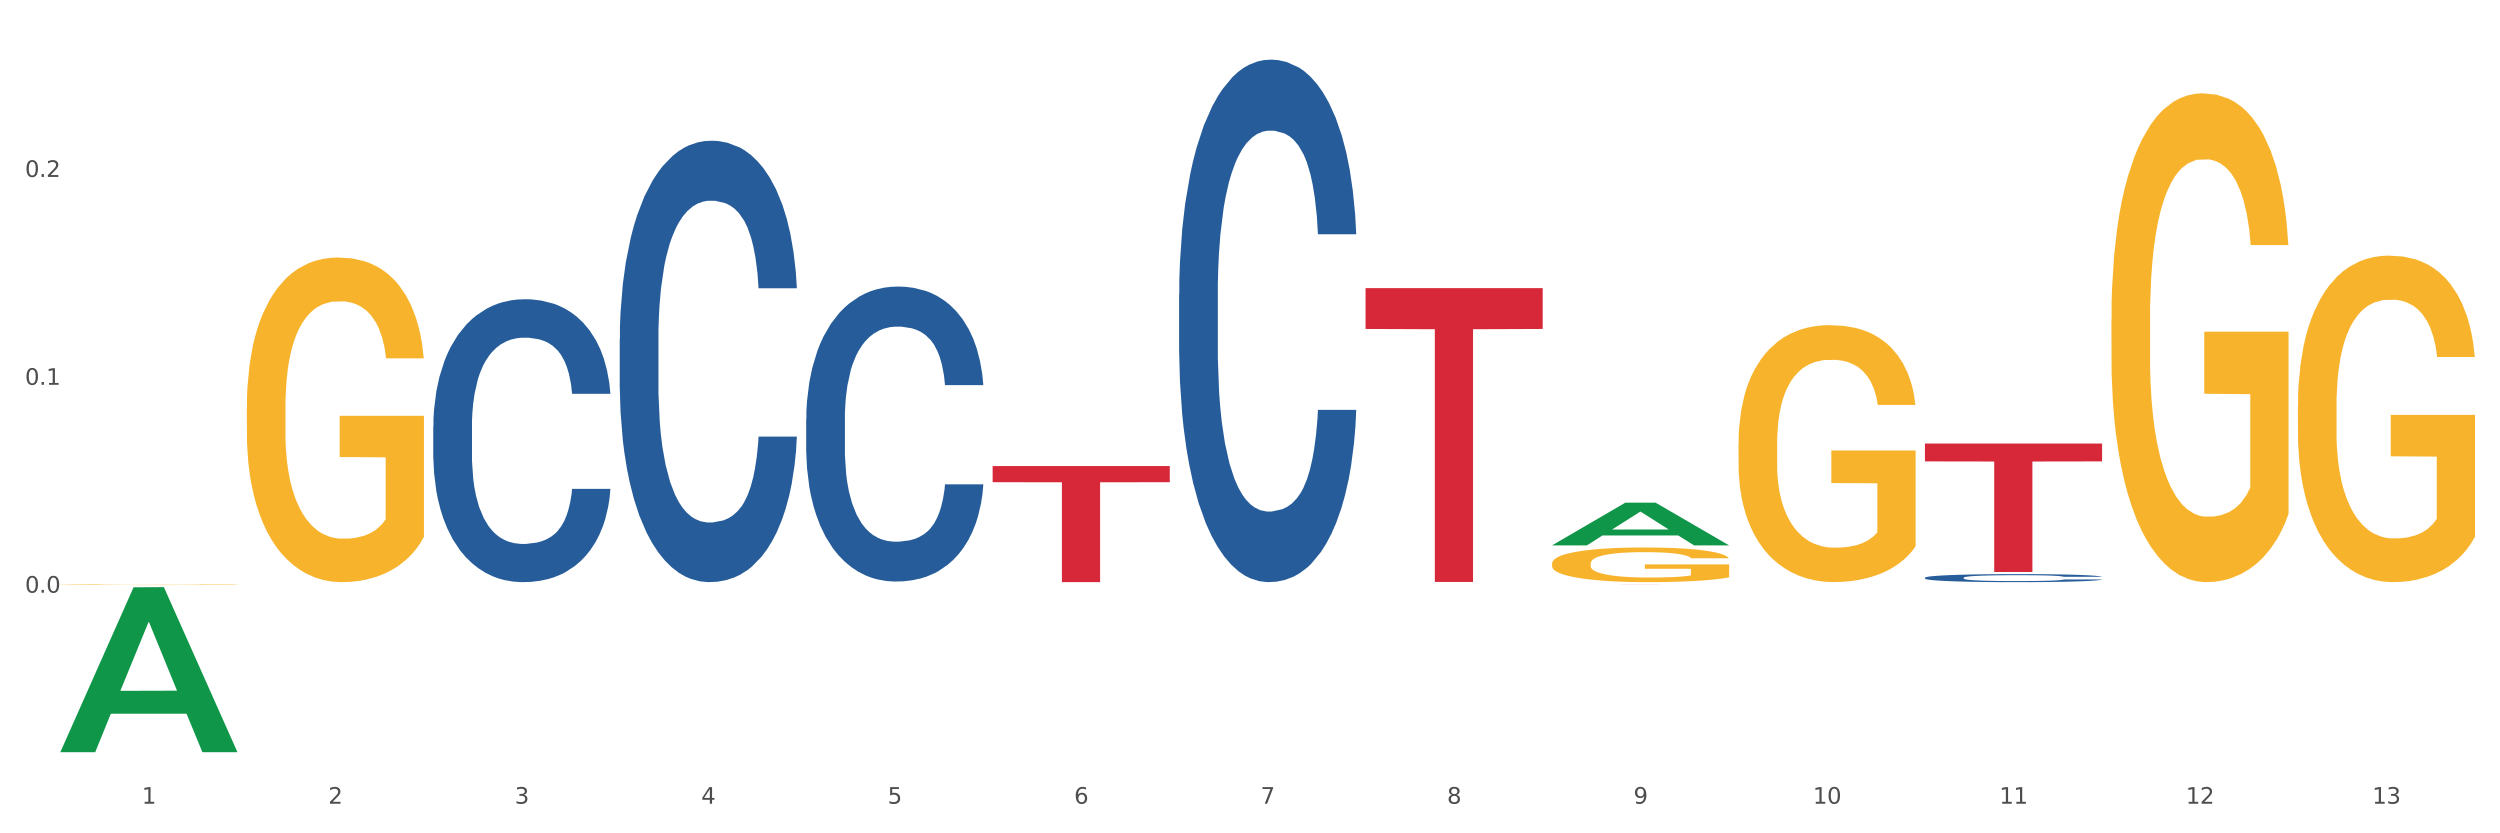 <?xml version="1.0" encoding="utf-8" standalone="no"?>
<!DOCTYPE svg PUBLIC "-//W3C//DTD SVG 1.1//EN"
  "http://www.w3.org/Graphics/SVG/1.1/DTD/svg11.dtd">
<svg xmlns:xlink="http://www.w3.org/1999/xlink" width="1080pt" height="360pt" viewBox="0 0 1080 360" xmlns="http://www.w3.org/2000/svg" version="1.1">
 <rect x="0" y="0" width="1080" height="360" fill="#333333" stroke="none"/>
 <defs>
  <style type="text/css">*{stroke-linejoin: round; stroke-linecap: butt}</style>
 </defs>
 <g id="figure_1">
  <g id="patch_1">
   <path d="M 0 360 
L 1080 360 
L 1080 0 
L 0 0 
z
" style="fill: #ffffff; stroke: #ffffff; stroke-linejoin: miter"/>
  </g>
  <g id="axes_1">
   <g id="matplotlib.axis_1">
    <g id="xtick_1">
     <g id="text_1">
      <!-- 1 -->
      <g style="fill: #4d4d4d" transform="translate(61.275 347.204) scale(0.096 -0.096)">
       <defs>
        <path id="DejaVuSans-31" d="M 794 531 
L 1825 531 
L 1825 4091 
L 703 3866 
L 703 4441 
L 1819 4666 
L 2450 4666 
L 2450 531 
L 3481 531 
L 3481 0 
L 794 0 
L 794 531 
z
" transform="scale(0.016)"/>
       </defs>
       <use xlink:href="#DejaVuSans-31"/>
      </g>
     </g>
    </g>
    <g id="xtick_2">
     <g id="text_2">
      <!-- 2 -->
      <g style="fill: #4d4d4d" transform="translate(141.825 347.204) scale(0.096 -0.096)">
       <defs>
        <path id="DejaVuSans-32" d="M 1228 531 
L 3431 531 
L 3431 0 
L 469 0 
L 469 531 
Q 828 903 1448 1529 
Q 2069 2156 2228 2338 
Q 2531 2678 2651 2914 
Q 2772 3150 2772 3378 
Q 2772 3750 2511 3984 
Q 2250 4219 1831 4219 
Q 1534 4219 1204 4116 
Q 875 4013 500 3803 
L 500 4441 
Q 881 4594 1212 4672 
Q 1544 4750 1819 4750 
Q 2544 4750 2975 4387 
Q 3406 4025 3406 3419 
Q 3406 3131 3298 2873 
Q 3191 2616 2906 2266 
Q 2828 2175 2409 1742 
Q 1991 1309 1228 531 
z
" transform="scale(0.016)"/>
       </defs>
       <use xlink:href="#DejaVuSans-32"/>
      </g>
     </g>
    </g>
    <g id="xtick_3">
     <g id="text_3">
      <!-- 3 -->
      <g style="fill: #4d4d4d" transform="translate(222.376 347.204) scale(0.096 -0.096)">
       <defs>
        <path id="DejaVuSans-33" d="M 2597 2516 
Q 3050 2419 3304 2112 
Q 3559 1806 3559 1356 
Q 3559 666 3084 287 
Q 2609 -91 1734 -91 
Q 1441 -91 1130 -33 
Q 819 25 488 141 
L 488 750 
Q 750 597 1062 519 
Q 1375 441 1716 441 
Q 2309 441 2620 675 
Q 2931 909 2931 1356 
Q 2931 1769 2642 2001 
Q 2353 2234 1838 2234 
L 1294 2234 
L 1294 2753 
L 1863 2753 
Q 2328 2753 2575 2939 
Q 2822 3125 2822 3475 
Q 2822 3834 2567 4026 
Q 2313 4219 1838 4219 
Q 1578 4219 1281 4162 
Q 984 4106 628 3988 
L 628 4550 
Q 988 4650 1302 4700 
Q 1616 4750 1894 4750 
Q 2613 4750 3031 4423 
Q 3450 4097 3450 3541 
Q 3450 3153 3228 2886 
Q 3006 2619 2597 2516 
z
" transform="scale(0.016)"/>
       </defs>
       <use xlink:href="#DejaVuSans-33"/>
      </g>
     </g>
    </g>
    <g id="xtick_4">
     <g id="text_4">
      <!-- 4 -->
      <g style="fill: #4d4d4d" transform="translate(302.927 347.204) scale(0.096 -0.096)">
       <defs>
        <path id="DejaVuSans-34" d="M 2419 4116 
L 825 1625 
L 2419 1625 
L 2419 4116 
z
M 2253 4666 
L 3047 4666 
L 3047 1625 
L 3713 1625 
L 3713 1100 
L 3047 1100 
L 3047 0 
L 2419 0 
L 2419 1100 
L 313 1100 
L 313 1709 
L 2253 4666 
z
" transform="scale(0.016)"/>
       </defs>
       <use xlink:href="#DejaVuSans-34"/>
      </g>
     </g>
    </g>
    <g id="xtick_5">
     <g id="text_5">
      <!-- 5 -->
      <g style="fill: #4d4d4d" transform="translate(383.478 347.204) scale(0.096 -0.096)">
       <defs>
        <path id="DejaVuSans-35" d="M 691 4666 
L 3169 4666 
L 3169 4134 
L 1269 4134 
L 1269 2991 
Q 1406 3038 1543 3061 
Q 1681 3084 1819 3084 
Q 2600 3084 3056 2656 
Q 3513 2228 3513 1497 
Q 3513 744 3044 326 
Q 2575 -91 1722 -91 
Q 1428 -91 1123 -41 
Q 819 9 494 109 
L 494 744 
Q 775 591 1075 516 
Q 1375 441 1709 441 
Q 2250 441 2565 725 
Q 2881 1009 2881 1497 
Q 2881 1984 2565 2268 
Q 2250 2553 1709 2553 
Q 1456 2553 1204 2497 
Q 953 2441 691 2322 
L 691 4666 
z
" transform="scale(0.016)"/>
       </defs>
       <use xlink:href="#DejaVuSans-35"/>
      </g>
     </g>
    </g>
    <g id="xtick_6">
     <g id="text_6">
      <!-- 6 -->
      <g style="fill: #4d4d4d" transform="translate(464.029 347.204) scale(0.096 -0.096)">
       <defs>
        <path id="DejaVuSans-36" d="M 2113 2584 
Q 1688 2584 1439 2293 
Q 1191 2003 1191 1497 
Q 1191 994 1439 701 
Q 1688 409 2113 409 
Q 2538 409 2786 701 
Q 3034 994 3034 1497 
Q 3034 2003 2786 2293 
Q 2538 2584 2113 2584 
z
M 3366 4563 
L 3366 3988 
Q 3128 4100 2886 4159 
Q 2644 4219 2406 4219 
Q 1781 4219 1451 3797 
Q 1122 3375 1075 2522 
Q 1259 2794 1537 2939 
Q 1816 3084 2150 3084 
Q 2853 3084 3261 2657 
Q 3669 2231 3669 1497 
Q 3669 778 3244 343 
Q 2819 -91 2113 -91 
Q 1303 -91 875 529 
Q 447 1150 447 2328 
Q 447 3434 972 4092 
Q 1497 4750 2381 4750 
Q 2619 4750 2861 4703 
Q 3103 4656 3366 4563 
z
" transform="scale(0.016)"/>
       </defs>
       <use xlink:href="#DejaVuSans-36"/>
      </g>
     </g>
    </g>
    <g id="xtick_7">
     <g id="text_7">
      <!-- 7 -->
      <g style="fill: #4d4d4d" transform="translate(544.58 347.204) scale(0.096 -0.096)">
       <defs>
        <path id="DejaVuSans-37" d="M 525 4666 
L 3525 4666 
L 3525 4397 
L 1831 0 
L 1172 0 
L 2766 4134 
L 525 4134 
L 525 4666 
z
" transform="scale(0.016)"/>
       </defs>
       <use xlink:href="#DejaVuSans-37"/>
      </g>
     </g>
    </g>
    <g id="xtick_8">
     <g id="text_8">
      <!-- 8 -->
      <g style="fill: #4d4d4d" transform="translate(625.13 347.204) scale(0.096 -0.096)">
       <defs>
        <path id="DejaVuSans-38" d="M 2034 2216 
Q 1584 2216 1326 1975 
Q 1069 1734 1069 1313 
Q 1069 891 1326 650 
Q 1584 409 2034 409 
Q 2484 409 2743 651 
Q 3003 894 3003 1313 
Q 3003 1734 2745 1975 
Q 2488 2216 2034 2216 
z
M 1403 2484 
Q 997 2584 770 2862 
Q 544 3141 544 3541 
Q 544 4100 942 4425 
Q 1341 4750 2034 4750 
Q 2731 4750 3128 4425 
Q 3525 4100 3525 3541 
Q 3525 3141 3298 2862 
Q 3072 2584 2669 2484 
Q 3125 2378 3379 2068 
Q 3634 1759 3634 1313 
Q 3634 634 3220 271 
Q 2806 -91 2034 -91 
Q 1263 -91 848 271 
Q 434 634 434 1313 
Q 434 1759 690 2068 
Q 947 2378 1403 2484 
z
M 1172 3481 
Q 1172 3119 1398 2916 
Q 1625 2713 2034 2713 
Q 2441 2713 2670 2916 
Q 2900 3119 2900 3481 
Q 2900 3844 2670 4047 
Q 2441 4250 2034 4250 
Q 1625 4250 1398 4047 
Q 1172 3844 1172 3481 
z
" transform="scale(0.016)"/>
       </defs>
       <use xlink:href="#DejaVuSans-38"/>
      </g>
     </g>
    </g>
    <g id="xtick_9">
     <g id="text_9">
      <!-- 9 -->
      <g style="fill: #4d4d4d" transform="translate(705.681 347.204) scale(0.096 -0.096)">
       <defs>
        <path id="DejaVuSans-39" d="M 703 97 
L 703 672 
Q 941 559 1184 500 
Q 1428 441 1663 441 
Q 2288 441 2617 861 
Q 2947 1281 2994 2138 
Q 2813 1869 2534 1725 
Q 2256 1581 1919 1581 
Q 1219 1581 811 2004 
Q 403 2428 403 3163 
Q 403 3881 828 4315 
Q 1253 4750 1959 4750 
Q 2769 4750 3195 4129 
Q 3622 3509 3622 2328 
Q 3622 1225 3098 567 
Q 2575 -91 1691 -91 
Q 1453 -91 1209 -44 
Q 966 3 703 97 
z
M 1959 2075 
Q 2384 2075 2632 2365 
Q 2881 2656 2881 3163 
Q 2881 3666 2632 3958 
Q 2384 4250 1959 4250 
Q 1534 4250 1286 3958 
Q 1038 3666 1038 3163 
Q 1038 2656 1286 2365 
Q 1534 2075 1959 2075 
z
" transform="scale(0.016)"/>
       </defs>
       <use xlink:href="#DejaVuSans-39"/>
      </g>
     </g>
    </g>
    <g id="xtick_10">
     <g id="text_10">
      <!-- 10 -->
      <g style="fill: #4d4d4d" transform="translate(783.178 347.204) scale(0.096 -0.096)">
       <defs>
        <path id="DejaVuSans-30" d="M 2034 4250 
Q 1547 4250 1301 3770 
Q 1056 3291 1056 2328 
Q 1056 1369 1301 889 
Q 1547 409 2034 409 
Q 2525 409 2770 889 
Q 3016 1369 3016 2328 
Q 3016 3291 2770 3770 
Q 2525 4250 2034 4250 
z
M 2034 4750 
Q 2819 4750 3233 4129 
Q 3647 3509 3647 2328 
Q 3647 1150 3233 529 
Q 2819 -91 2034 -91 
Q 1250 -91 836 529 
Q 422 1150 422 2328 
Q 422 3509 836 4129 
Q 1250 4750 2034 4750 
z
" transform="scale(0.016)"/>
       </defs>
       <use xlink:href="#DejaVuSans-31"/>
       <use xlink:href="#DejaVuSans-30" transform="translate(63.623 0)"/>
      </g>
     </g>
    </g>
    <g id="xtick_11">
     <g id="text_11">
      <!-- 11 -->
      <g style="fill: #4d4d4d" transform="translate(863.729 347.204) scale(0.096 -0.096)">
       <use xlink:href="#DejaVuSans-31"/>
       <use xlink:href="#DejaVuSans-31" transform="translate(63.623 0)"/>
      </g>
     </g>
    </g>
    <g id="xtick_12">
     <g id="text_12">
      <!-- 12 -->
      <g style="fill: #4d4d4d" transform="translate(944.28 347.204) scale(0.096 -0.096)">
       <use xlink:href="#DejaVuSans-31"/>
       <use xlink:href="#DejaVuSans-32" transform="translate(63.623 0)"/>
      </g>
     </g>
    </g>
    <g id="xtick_13">
     <g id="text_13">
      <!-- 13 -->
      <g style="fill: #4d4d4d" transform="translate(1024.83 347.204) scale(0.096 -0.096)">
       <use xlink:href="#DejaVuSans-31"/>
       <use xlink:href="#DejaVuSans-33" transform="translate(63.623 0)"/>
      </g>
     </g>
    </g>
    <g id="xtick_14"/>
    <g id="xtick_15"/>
    <g id="xtick_16"/>
    <g id="xtick_17"/>
    <g id="xtick_18"/>
    <g id="xtick_19"/>
    <g id="xtick_20"/>
    <g id="xtick_21"/>
    <g id="xtick_22"/>
    <g id="xtick_23"/>
    <g id="xtick_24"/>
    <g id="xtick_25"/>
   </g>
   <g id="matplotlib.axis_2">
    <g id="ytick_1">
     <g id="text_14">
      <!-- 0.0 -->
      <g style="fill: #4d4d4d" transform="translate(10.8 256.042) scale(0.096 -0.096)">
       <defs>
        <path id="DejaVuSans-2e" d="M 684 794 
L 1344 794 
L 1344 0 
L 684 0 
L 684 794 
z
" transform="scale(0.016)"/>
       </defs>
       <use xlink:href="#DejaVuSans-30"/>
       <use xlink:href="#DejaVuSans-2e" transform="translate(63.623 0)"/>
       <use xlink:href="#DejaVuSans-30" transform="translate(95.41 0)"/>
      </g>
     </g>
    </g>
    <g id="ytick_2">
     <g id="text_15">
      <!-- 0.1 -->
      <g style="fill: #4d4d4d" transform="translate(10.8 166.24) scale(0.096 -0.096)">
       <use xlink:href="#DejaVuSans-30"/>
       <use xlink:href="#DejaVuSans-2e" transform="translate(63.623 0)"/>
       <use xlink:href="#DejaVuSans-31" transform="translate(95.41 0)"/>
      </g>
     </g>
    </g>
    <g id="ytick_3">
     <g id="text_16">
      <!-- 0.2 -->
      <g style="fill: #4d4d4d" transform="translate(10.8 76.438) scale(0.096 -0.096)">
       <use xlink:href="#DejaVuSans-30"/>
       <use xlink:href="#DejaVuSans-2e" transform="translate(63.623 0)"/>
       <use xlink:href="#DejaVuSans-32" transform="translate(95.41 0)"/>
      </g>
     </g>
    </g>
    <g id="ytick_4"/>
    <g id="ytick_5"/>
    <g id="ytick_6"/>
    <g id="ytick_7"/>
   </g>
   <g id="PolyCollection_1">
    <path d="M 26.067 324.816 
L 26.146 324.749 
L 57.702 253.71 
L 70.798 253.643 
L 102.59 324.95 
L 87.443 324.95 
L 80.58 308.345 
L 47.998 308.345 
L 47.762 308.613 
L 41.135 324.95 
L 26.067 324.95 
L 26.067 324.816 
L 52.101 298.435 
L 76.478 298.368 
L 64.408 268.841 
L 64.25 268.707 
L 64.092 268.908 
L 52.022 298.368 
L 52.101 298.435 
L 26.067 324.816 
z
" clip-path="url(#p72a18d4d57)" style="fill: #109648"/>
    <path d="M 670.473 243.438 
L 670.564 243.425 
L 670.564 242.933 
L 670.745 242.509 
L 671.648 241.484 
L 673.003 240.636 
L 673.997 240.185 
L 674.991 239.816 
L 676.165 239.447 
L 677.611 239.065 
L 680.231 238.504 
L 681.857 238.217 
L 683.845 237.917 
L 687.459 237.479 
L 690.079 237.233 
L 692.789 237.028 
L 697.216 236.782 
L 700.107 236.673 
L 703.179 236.591 
L 706.883 236.536 
L 709.684 236.522 
L 715.827 236.563 
L 721.067 236.687 
L 723.597 236.782 
L 726.85 236.946 
L 728.566 237.056 
L 731.367 237.274 
L 734.258 237.561 
L 736.246 237.807 
L 739.227 238.272 
L 741.486 238.737 
L 743.564 239.311 
L 744.648 239.707 
L 745.461 240.076 
L 746.184 240.5 
L 746.906 241.169 
L 730.644 241.169 
L 730.012 240.691 
L 729.018 240.24 
L 727.572 239.803 
L 726.307 239.529 
L 724.139 239.188 
L 722.152 238.969 
L 720.074 238.805 
L 717.544 238.668 
L 715.556 238.6 
L 712.756 238.545 
L 707.244 238.559 
L 703.54 238.668 
L 701.011 238.805 
L 699.384 238.928 
L 697.939 239.065 
L 696.313 239.256 
L 694.415 239.543 
L 693.06 239.803 
L 691.705 240.131 
L 690.621 240.459 
L 689.627 240.841 
L 688.814 241.251 
L 688.181 241.675 
L 687.639 242.194 
L 687.188 243.056 
L 687.188 244.928 
L 687.368 245.352 
L 687.82 245.912 
L 688.362 246.336 
L 689.266 246.841 
L 690.079 247.183 
L 691.615 247.675 
L 693.331 248.085 
L 694.686 248.345 
L 696.041 248.564 
L 698.39 248.864 
L 701.011 249.11 
L 703.269 249.261 
L 706.341 249.397 
L 708.419 249.452 
L 710.226 249.479 
L 714.653 249.479 
L 717.815 249.438 
L 721.338 249.343 
L 724.049 249.22 
L 726.307 249.069 
L 728.837 248.823 
L 730.463 248.591 
L 730.463 245.734 
L 710.587 245.721 
L 710.587 243.821 
L 746.997 243.821 
L 746.997 249.397 
L 745.461 249.684 
L 743.744 249.944 
L 741.937 250.176 
L 739.227 250.463 
L 735.975 250.737 
L 733.083 250.928 
L 730.012 251.092 
L 726.398 251.242 
L 721.7 251.379 
L 718.809 251.434 
L 715.195 251.475 
L 710.949 251.488 
L 707.244 251.461 
L 703.631 251.393 
L 699.836 251.27 
L 696.132 251.092 
L 693.331 250.914 
L 690.53 250.696 
L 687.549 250.409 
L 685.2 250.135 
L 683.393 249.889 
L 681.405 249.575 
L 679.237 249.165 
L 677.611 248.796 
L 676.165 248.413 
L 674.629 247.921 
L 673.545 247.497 
L 672.461 246.964 
L 671.829 246.568 
L 671.106 245.953 
L 670.564 245.092 
L 670.473 243.438 
z
" clip-path="url(#p72a18d4d57)" style="fill: #f7b32b"/>
    <path d="M 751.024 191.75 
L 751.115 191.649 
L 751.115 188 
L 751.295 184.857 
L 752.199 177.254 
L 753.554 170.97 
L 754.548 167.624 
L 755.542 164.887 
L 756.716 162.15 
L 758.162 159.312 
L 760.782 155.156 
L 762.408 153.027 
L 764.396 150.797 
L 768.009 147.553 
L 770.629 145.728 
L 773.34 144.208 
L 777.767 142.383 
L 780.658 141.572 
L 783.73 140.964 
L 787.434 140.558 
L 790.235 140.457 
L 796.378 140.761 
L 801.618 141.674 
L 804.148 142.383 
L 807.4 143.6 
L 809.117 144.411 
L 811.918 146.032 
L 814.809 148.161 
L 816.796 149.986 
L 819.778 153.432 
L 822.036 156.879 
L 824.114 161.137 
L 825.199 164.076 
L 826.012 166.813 
L 826.734 169.956 
L 827.457 174.923 
L 811.195 174.923 
L 810.562 171.375 
L 809.569 168.03 
L 808.123 164.786 
L 806.858 162.759 
L 804.69 160.224 
L 802.702 158.602 
L 800.624 157.386 
L 798.095 156.372 
L 796.107 155.865 
L 793.306 155.46 
L 787.795 155.561 
L 784.091 156.372 
L 781.561 157.386 
L 779.935 158.298 
L 778.49 159.312 
L 776.863 160.731 
L 774.966 162.86 
L 773.611 164.786 
L 772.256 167.219 
L 771.172 169.652 
L 770.178 172.49 
L 769.365 175.531 
L 768.732 178.674 
L 768.19 182.526 
L 767.738 188.912 
L 767.738 202.8 
L 767.919 205.942 
L 768.371 210.098 
L 768.913 213.241 
L 769.816 216.992 
L 770.629 219.526 
L 772.165 223.175 
L 773.882 226.216 
L 775.237 228.142 
L 776.592 229.764 
L 778.941 231.994 
L 781.561 233.819 
L 783.82 234.934 
L 786.892 235.948 
L 788.97 236.353 
L 790.777 236.556 
L 795.204 236.556 
L 798.366 236.252 
L 801.889 235.542 
L 804.6 234.63 
L 806.858 233.515 
L 809.388 231.69 
L 811.014 229.967 
L 811.014 208.781 
L 791.138 208.679 
L 791.138 194.589 
L 827.548 194.589 
L 827.548 235.948 
L 826.012 238.077 
L 824.295 240.003 
L 822.488 241.726 
L 819.778 243.855 
L 816.525 245.882 
L 813.634 247.301 
L 810.562 248.518 
L 806.949 249.633 
L 802.251 250.647 
L 799.36 251.052 
L 795.746 251.356 
L 791.499 251.457 
L 787.795 251.255 
L 784.181 250.748 
L 780.387 249.836 
L 776.683 248.518 
L 773.882 247.2 
L 771.081 245.578 
L 768.1 243.449 
L 765.751 241.422 
L 763.944 239.597 
L 761.956 237.266 
L 759.788 234.225 
L 758.162 231.488 
L 756.716 228.649 
L 755.18 225 
L 754.096 221.857 
L 753.012 217.904 
L 752.379 214.964 
L 751.657 210.403 
L 751.115 204.016 
L 751.024 191.75 
z
" clip-path="url(#p72a18d4d57)" style="fill: #f7b32b"/>
    <path d="M 912.126 137.889 
L 912.216 137.696 
L 912.216 130.753 
L 912.397 124.774 
L 913.3 110.309 
L 914.656 98.351 
L 915.649 91.987 
L 916.643 86.779 
L 917.818 81.572 
L 919.263 76.171 
L 921.883 68.264 
L 923.51 64.214 
L 925.497 59.971 
L 929.111 53.799 
L 931.731 50.327 
L 934.441 47.434 
L 938.868 43.963 
L 941.759 42.42 
L 944.831 41.262 
L 948.535 40.491 
L 951.336 40.298 
L 957.48 40.877 
L 962.72 42.612 
L 965.25 43.963 
L 968.502 46.277 
L 970.219 47.82 
L 973.019 50.906 
L 975.91 54.956 
L 977.898 58.428 
L 980.879 64.985 
L 983.138 71.543 
L 985.216 79.643 
L 986.3 85.236 
L 987.113 90.444 
L 987.836 96.423 
L 988.559 105.873 
L 972.297 105.873 
L 971.664 99.123 
L 970.67 92.758 
L 969.225 86.586 
L 967.96 82.729 
L 965.792 77.907 
L 963.804 74.821 
L 961.726 72.507 
L 959.196 70.578 
L 957.209 69.614 
L 954.408 68.842 
L 948.897 69.035 
L 945.193 70.578 
L 942.663 72.507 
L 941.037 74.243 
L 939.591 76.171 
L 937.965 78.872 
L 936.068 82.922 
L 934.712 86.586 
L 933.357 91.215 
L 932.273 95.844 
L 931.279 101.244 
L 930.466 107.03 
L 929.834 113.009 
L 929.292 120.338 
L 928.84 132.489 
L 928.84 158.912 
L 929.021 164.891 
L 929.472 172.798 
L 930.014 178.777 
L 930.918 185.913 
L 931.731 190.735 
L 933.267 197.678 
L 934.984 203.464 
L 936.339 207.129 
L 937.694 210.215 
L 940.043 214.458 
L 942.663 217.929 
L 944.922 220.051 
L 947.993 221.98 
L 950.071 222.751 
L 951.878 223.137 
L 956.305 223.137 
L 959.467 222.558 
L 962.991 221.208 
L 965.701 219.472 
L 967.96 217.351 
L 970.49 213.879 
L 972.116 210.6 
L 972.116 170.291 
L 952.24 170.098 
L 952.24 143.289 
L 988.649 143.289 
L 988.649 221.98 
L 987.113 226.03 
L 985.397 229.694 
L 983.59 232.973 
L 980.879 237.023 
L 977.627 240.881 
L 974.736 243.581 
L 971.664 245.895 
L 968.05 248.017 
L 963.352 249.945 
L 960.461 250.717 
L 956.847 251.296 
L 952.601 251.488 
L 948.897 251.103 
L 945.283 250.138 
L 941.488 248.402 
L 937.784 245.895 
L 934.984 243.388 
L 932.183 240.302 
L 929.201 236.252 
L 926.852 232.394 
L 925.045 228.923 
L 923.058 224.487 
L 920.89 218.701 
L 919.263 213.493 
L 917.818 208.093 
L 916.282 201.15 
L 915.198 195.171 
L 914.114 187.649 
L 913.481 182.056 
L 912.758 173.377 
L 912.216 161.226 
L 912.126 137.889 
z
" clip-path="url(#p72a18d4d57)" style="fill: #f7b32b"/>
    <path d="M 992.677 175.609 
L 992.767 175.48 
L 992.767 170.843 
L 992.948 166.849 
L 993.851 157.187 
L 995.206 149.2 
L 996.2 144.948 
L 997.194 141.47 
L 998.369 137.992 
L 999.814 134.384 
L 1002.434 129.103 
L 1004.06 126.397 
L 1006.048 123.563 
L 1009.662 119.441 
L 1012.282 117.122 
L 1014.992 115.189 
L 1019.419 112.87 
L 1022.31 111.84 
L 1025.382 111.067 
L 1029.086 110.551 
L 1031.887 110.423 
L 1038.031 110.809 
L 1043.271 111.969 
L 1045.8 112.87 
L 1049.053 114.416 
L 1050.769 115.447 
L 1053.57 117.508 
L 1056.461 120.213 
L 1058.449 122.532 
L 1061.43 126.912 
L 1063.689 131.293 
L 1065.767 136.703 
L 1066.851 140.439 
L 1067.664 143.918 
L 1068.387 147.911 
L 1069.11 154.224 
L 1052.847 154.224 
L 1052.215 149.715 
L 1051.221 145.464 
L 1049.776 141.341 
L 1048.511 138.765 
L 1046.342 135.544 
L 1044.355 133.483 
L 1042.277 131.937 
L 1039.747 130.648 
L 1037.76 130.004 
L 1034.959 129.489 
L 1029.448 129.618 
L 1025.743 130.648 
L 1023.214 131.937 
L 1021.588 133.096 
L 1020.142 134.384 
L 1018.516 136.188 
L 1016.618 138.893 
L 1015.263 141.341 
L 1013.908 144.433 
L 1012.824 147.525 
L 1011.83 151.132 
L 1011.017 154.997 
L 1010.385 158.99 
L 1009.843 163.886 
L 1009.391 172.002 
L 1009.391 189.651 
L 1009.571 193.645 
L 1010.023 198.927 
L 1010.565 202.921 
L 1011.469 207.687 
L 1012.282 210.908 
L 1013.818 215.546 
L 1015.534 219.41 
L 1016.89 221.858 
L 1018.245 223.919 
L 1020.594 226.754 
L 1023.214 229.072 
L 1025.472 230.49 
L 1028.544 231.778 
L 1030.622 232.293 
L 1032.429 232.551 
L 1036.856 232.551 
L 1040.018 232.164 
L 1043.542 231.263 
L 1046.252 230.103 
L 1048.511 228.686 
L 1051.04 226.367 
L 1052.667 224.177 
L 1052.667 197.252 
L 1032.79 197.123 
L 1032.79 179.216 
L 1069.2 179.216 
L 1069.2 231.778 
L 1067.664 234.483 
L 1065.948 236.931 
L 1064.141 239.121 
L 1061.43 241.826 
L 1058.178 244.403 
L 1055.287 246.206 
L 1052.215 247.752 
L 1048.601 249.169 
L 1043.903 250.458 
L 1041.012 250.973 
L 1037.398 251.36 
L 1033.152 251.488 
L 1029.448 251.231 
L 1025.834 250.587 
L 1022.039 249.427 
L 1018.335 247.752 
L 1015.534 246.078 
L 1012.734 244.016 
L 1009.752 241.311 
L 1007.403 238.734 
L 1005.596 236.416 
L 1003.609 233.453 
L 1001.44 229.588 
L 999.814 226.109 
L 998.369 222.502 
L 996.833 217.864 
L 995.749 213.871 
L 994.664 208.847 
L 994.032 205.111 
L 993.309 199.313 
L 992.767 191.197 
L 992.677 175.609 
z
" clip-path="url(#p72a18d4d57)" style="fill: #f7b32b"/>
    <path d="M 428.821 201.335 
L 505.344 201.335 
L 505.344 208.304 
L 475.243 208.351 
L 475.243 251.488 
L 458.741 251.488 
L 458.741 208.351 
L 428.821 208.304 
L 428.821 201.382 
L 428.821 201.335 
z
" clip-path="url(#p72a18d4d57)" style="fill: #d62839"/>
    <path d="M 589.923 124.472 
L 666.446 124.472 
L 666.446 142.108 
L 636.344 142.228 
L 636.344 251.382 
L 619.843 251.382 
L 619.843 142.228 
L 589.923 142.108 
L 589.923 124.591 
L 589.923 124.472 
z
" clip-path="url(#p72a18d4d57)" style="fill: #d62839"/>
    <path d="M 670.473 252.395 
L 746.997 252.395 
L 746.997 252.4 
L 716.895 252.4 
L 716.895 252.431 
L 700.394 252.431 
L 700.394 252.4 
L 670.473 252.4 
L 670.473 252.395 
L 670.473 252.395 
z
" clip-path="url(#p72a18d4d57)" style="fill: #d62839"/>
    <path d="M 831.575 191.613 
L 908.098 191.613 
L 908.098 199.325 
L 877.997 199.377 
L 877.997 247.108 
L 861.495 247.108 
L 861.495 199.377 
L 831.575 199.325 
L 831.575 191.665 
L 831.575 191.613 
z
" clip-path="url(#p72a18d4d57)" style="fill: #d62839"/>
    <path d="M 106.618 176.05 
L 106.708 175.922 
L 106.708 171.311 
L 106.889 167.34 
L 107.792 157.735 
L 109.148 149.794 
L 110.141 145.567 
L 111.135 142.109 
L 112.31 138.651 
L 113.755 135.065 
L 116.375 129.813 
L 118.001 127.124 
L 119.989 124.306 
L 123.603 120.207 
L 126.223 117.902 
L 128.933 115.981 
L 133.36 113.675 
L 136.251 112.651 
L 139.323 111.882 
L 143.027 111.37 
L 145.828 111.242 
L 151.972 111.626 
L 157.212 112.779 
L 159.741 113.675 
L 162.994 115.212 
L 164.71 116.237 
L 167.511 118.286 
L 170.402 120.976 
L 172.39 123.281 
L 175.371 127.636 
L 177.63 131.991 
L 179.708 137.37 
L 180.792 141.084 
L 181.605 144.542 
L 182.328 148.513 
L 183.051 154.789 
L 166.788 154.789 
L 166.156 150.306 
L 165.162 146.079 
L 163.717 141.981 
L 162.452 139.419 
L 160.283 136.217 
L 158.296 134.168 
L 156.218 132.631 
L 153.688 131.35 
L 151.701 130.71 
L 148.9 130.198 
L 143.389 130.326 
L 139.685 131.35 
L 137.155 132.631 
L 135.529 133.784 
L 134.083 135.065 
L 132.457 136.858 
L 130.56 139.547 
L 129.204 141.981 
L 127.849 145.055 
L 126.765 148.129 
L 125.771 151.715 
L 124.958 155.557 
L 124.326 159.528 
L 123.784 164.395 
L 123.332 172.464 
L 123.332 190.01 
L 123.513 193.981 
L 123.964 199.232 
L 124.506 203.203 
L 125.41 207.942 
L 126.223 211.143 
L 127.759 215.754 
L 129.475 219.597 
L 130.831 222.03 
L 132.186 224.079 
L 134.535 226.897 
L 137.155 229.203 
L 139.413 230.611 
L 142.485 231.892 
L 144.563 232.405 
L 146.37 232.661 
L 150.797 232.661 
L 153.959 232.277 
L 157.483 231.38 
L 160.193 230.227 
L 162.452 228.818 
L 164.981 226.513 
L 166.608 224.336 
L 166.608 197.567 
L 146.732 197.439 
L 146.732 179.636 
L 183.141 179.636 
L 183.141 231.892 
L 181.605 234.582 
L 179.889 237.015 
L 178.082 239.193 
L 175.371 241.882 
L 172.119 244.444 
L 169.228 246.237 
L 166.156 247.774 
L 162.542 249.183 
L 157.844 250.464 
L 154.953 250.976 
L 151.339 251.36 
L 147.093 251.488 
L 143.389 251.232 
L 139.775 250.592 
L 135.98 249.439 
L 132.276 247.774 
L 129.475 246.109 
L 126.675 244.06 
L 123.693 241.37 
L 121.344 238.809 
L 119.537 236.503 
L 117.55 233.557 
L 115.381 229.715 
L 113.755 226.257 
L 112.31 222.671 
L 110.774 218.06 
L 109.69 214.089 
L 108.605 209.094 
L 107.973 205.38 
L 107.25 199.616 
L 106.708 191.547 
L 106.618 176.05 
z
" clip-path="url(#p72a18d4d57)" style="fill: #f7b32b"/>
    <path d="M 831.575 249.576 
L 831.666 249.572 
L 831.666 249.484 
L 831.937 249.363 
L 832.932 249.141 
L 834.198 248.973 
L 836.369 248.776 
L 837.545 248.694 
L 839.083 248.602 
L 842.249 248.453 
L 845.867 248.326 
L 848.399 248.256 
L 850.299 248.212 
L 854.55 248.132 
L 856.992 248.097 
L 859.525 248.069 
L 861.696 248.05 
L 865.314 248.028 
L 868.209 248.018 
L 871.555 248.015 
L 874.359 248.018 
L 878.068 248.031 
L 883.495 248.069 
L 885.576 248.091 
L 888.38 248.129 
L 891.274 248.18 
L 893.626 248.231 
L 896.339 248.304 
L 899.144 248.399 
L 901.857 248.519 
L 903.757 248.63 
L 905.294 248.748 
L 906.651 248.89 
L 907.646 249.046 
L 908.098 249.176 
L 891.545 249.176 
L 891.093 249.059 
L 890.189 248.932 
L 889.284 248.846 
L 888.289 248.776 
L 886.751 248.697 
L 885.395 248.646 
L 883.133 248.586 
L 881.053 248.548 
L 879.334 248.526 
L 877.254 248.507 
L 872.822 248.488 
L 869.656 248.488 
L 867.666 248.494 
L 865.224 248.51 
L 863.143 248.532 
L 860.701 248.57 
L 858.801 248.611 
L 856.902 248.665 
L 855.817 248.703 
L 854.188 248.773 
L 853.103 248.83 
L 851.656 248.928 
L 850.842 248.998 
L 849.394 249.179 
L 848.761 249.312 
L 848.49 249.404 
L 848.309 249.506 
L 848.309 250.001 
L 848.852 250.223 
L 849.304 250.318 
L 850.028 250.426 
L 851.384 250.565 
L 853.374 250.702 
L 855.455 250.8 
L 857.173 250.86 
L 858.801 250.905 
L 860.43 250.94 
L 862.42 250.971 
L 864.048 250.99 
L 866.49 251.009 
L 869.384 251.019 
L 871.646 251.019 
L 876.259 251.003 
L 878.339 250.987 
L 880.329 250.965 
L 882.5 250.93 
L 884.219 250.892 
L 885.214 250.863 
L 886.842 250.803 
L 888.108 250.74 
L 889.194 250.667 
L 889.917 250.603 
L 890.731 250.508 
L 891.365 250.4 
L 891.545 250.343 
L 908.098 250.343 
L 907.737 250.457 
L 907.103 250.568 
L 905.837 250.718 
L 904.842 250.803 
L 903.304 250.908 
L 901.676 250.997 
L 899.415 251.095 
L 897.334 251.168 
L 895.164 251.231 
L 892.812 251.289 
L 888.561 251.368 
L 887.023 251.39 
L 883.767 251.428 
L 881.234 251.45 
L 877.525 251.473 
L 873.726 251.485 
L 869.746 251.488 
L 866.219 251.482 
L 862.329 251.463 
L 859.887 251.444 
L 857.173 251.415 
L 854.007 251.371 
L 851.023 251.317 
L 848.218 251.254 
L 845.595 251.181 
L 843.153 251.098 
L 839.987 250.962 
L 837.635 250.829 
L 835.917 250.705 
L 834.741 250.6 
L 833.565 250.467 
L 832.932 250.375 
L 831.937 250.153 
L 831.575 249.947 
L 831.575 249.576 
z
" clip-path="url(#p72a18d4d57)" style="fill: #255c99"/>
    <path d="M 509.372 127.181 
L 509.462 126.975 
L 509.462 121.203 
L 509.734 113.37 
L 510.729 98.94 
L 511.995 88.014 
L 514.166 75.234 
L 515.342 69.874 
L 516.879 63.896 
L 520.045 54.207 
L 523.663 45.961 
L 526.196 41.426 
L 528.096 38.54 
L 532.347 33.387 
L 534.789 31.119 
L 537.322 29.264 
L 539.493 28.027 
L 543.111 26.584 
L 546.005 25.966 
L 549.352 25.759 
L 552.156 25.966 
L 555.865 26.79 
L 561.292 29.264 
L 563.372 30.707 
L 566.176 33.181 
L 569.071 36.479 
L 571.423 39.777 
L 574.136 44.518 
L 576.94 50.703 
L 579.654 58.536 
L 581.553 65.751 
L 583.091 73.378 
L 584.448 82.655 
L 585.443 92.756 
L 585.895 101.207 
L 569.342 101.207 
L 568.89 93.58 
L 567.985 85.334 
L 567.081 79.769 
L 566.086 75.234 
L 564.548 70.08 
L 563.191 66.782 
L 560.93 62.865 
L 558.85 60.391 
L 557.131 58.948 
L 555.051 57.711 
L 550.618 56.475 
L 547.453 56.475 
L 545.463 56.887 
L 543.02 57.918 
L 540.94 59.361 
L 538.498 61.834 
L 536.598 64.514 
L 534.699 68.019 
L 533.613 70.492 
L 531.985 75.027 
L 530.9 78.738 
L 529.452 85.128 
L 528.638 89.663 
L 527.191 101.414 
L 526.558 110.072 
L 526.287 116.05 
L 526.106 122.646 
L 526.106 154.804 
L 526.648 169.234 
L 527.101 175.418 
L 527.824 182.427 
L 529.181 191.498 
L 531.171 200.362 
L 533.251 206.752 
L 534.97 210.669 
L 536.598 213.555 
L 538.226 215.822 
L 540.216 217.884 
L 541.845 219.121 
L 544.287 220.357 
L 547.181 220.976 
L 549.443 220.976 
L 554.056 219.945 
L 556.136 218.914 
L 558.126 217.471 
L 560.297 215.204 
L 562.016 212.73 
L 563.011 210.875 
L 564.639 206.958 
L 565.905 202.835 
L 566.99 198.094 
L 567.714 193.971 
L 568.528 187.787 
L 569.161 180.778 
L 569.342 177.068 
L 585.895 177.068 
L 585.533 184.489 
L 584.9 191.704 
L 583.634 201.392 
L 582.639 206.958 
L 581.101 213.761 
L 579.473 219.533 
L 577.212 225.923 
L 575.131 230.664 
L 572.96 234.787 
L 570.609 238.498 
L 566.357 243.651 
L 564.82 245.094 
L 561.563 247.568 
L 559.031 249.011 
L 555.322 250.454 
L 551.523 251.279 
L 547.543 251.485 
L 544.015 251.073 
L 540.126 249.836 
L 537.684 248.599 
L 534.97 246.744 
L 531.804 243.858 
L 528.819 240.353 
L 526.015 236.23 
L 523.392 231.489 
L 520.95 226.129 
L 517.784 217.265 
L 515.432 208.607 
L 513.714 200.568 
L 512.538 193.765 
L 511.362 185.107 
L 510.729 179.129 
L 509.734 164.699 
L 509.372 151.3 
L 509.372 127.181 
z
" clip-path="url(#p72a18d4d57)" style="fill: #255c99"/>
    <path d="M 348.27 181.052 
L 348.361 180.936 
L 348.361 177.677 
L 348.632 173.254 
L 349.627 165.107 
L 350.893 158.939 
L 353.064 151.722 
L 354.24 148.696 
L 355.778 145.321 
L 358.944 139.851 
L 362.562 135.195 
L 365.095 132.635 
L 366.994 131.005 
L 371.245 128.096 
L 373.688 126.815 
L 376.22 125.768 
L 378.391 125.07 
L 382.009 124.255 
L 384.904 123.906 
L 388.25 123.789 
L 391.055 123.906 
L 394.763 124.371 
L 400.19 125.768 
L 402.271 126.583 
L 405.075 127.979 
L 407.969 129.842 
L 410.321 131.704 
L 413.035 134.381 
L 415.839 137.872 
L 418.552 142.295 
L 420.452 146.369 
L 421.989 150.675 
L 423.346 155.912 
L 424.341 161.615 
L 424.794 166.387 
L 408.241 166.387 
L 407.788 162.081 
L 406.884 157.425 
L 405.979 154.283 
L 404.984 151.722 
L 403.447 148.813 
L 402.09 146.951 
L 399.828 144.739 
L 397.748 143.343 
L 396.029 142.528 
L 393.949 141.83 
L 389.517 141.131 
L 386.351 141.131 
L 384.361 141.364 
L 381.919 141.946 
L 379.838 142.761 
L 377.396 144.157 
L 375.497 145.67 
L 373.597 147.649 
L 372.512 149.046 
L 370.884 151.606 
L 369.798 153.701 
L 368.351 157.309 
L 367.537 159.87 
L 366.089 166.504 
L 365.456 171.392 
L 365.185 174.767 
L 365.004 178.492 
L 365.004 196.648 
L 365.547 204.795 
L 365.999 208.287 
L 366.723 212.244 
L 368.079 217.365 
L 370.069 222.37 
L 372.15 225.978 
L 373.868 228.189 
L 375.497 229.819 
L 377.125 231.099 
L 379.115 232.263 
L 380.743 232.961 
L 383.185 233.659 
L 386.08 234.009 
L 388.341 234.009 
L 392.954 233.427 
L 395.034 232.845 
L 397.024 232.03 
L 399.195 230.75 
L 400.914 229.353 
L 401.909 228.306 
L 403.537 226.094 
L 404.803 223.766 
L 405.889 221.09 
L 406.612 218.762 
L 407.427 215.27 
L 408.06 211.313 
L 408.241 209.218 
L 424.794 209.218 
L 424.432 213.408 
L 423.799 217.482 
L 422.532 222.952 
L 421.537 226.094 
L 420 229.935 
L 418.371 233.194 
L 416.11 236.802 
L 414.03 239.479 
L 411.859 241.807 
L 409.507 243.902 
L 405.256 246.811 
L 403.718 247.626 
L 400.462 249.023 
L 397.929 249.837 
L 394.22 250.652 
L 390.421 251.118 
L 386.441 251.234 
L 382.914 251.001 
L 379.024 250.303 
L 376.582 249.605 
L 373.868 248.557 
L 370.703 246.928 
L 367.718 244.949 
L 364.914 242.621 
L 362.29 239.944 
L 359.848 236.918 
L 356.682 231.914 
L 354.331 227.025 
L 352.612 222.486 
L 351.436 218.645 
L 350.26 213.757 
L 349.627 210.382 
L 348.632 202.235 
L 348.27 194.67 
L 348.27 181.052 
z
" clip-path="url(#p72a18d4d57)" style="fill: #255c99"/>
    <path d="M 267.719 146.471 
L 267.81 146.296 
L 267.81 141.42 
L 268.081 134.802 
L 269.076 122.611 
L 270.343 113.38 
L 272.513 102.583 
L 273.689 98.054 
L 275.227 93.004 
L 278.393 84.818 
L 282.011 77.852 
L 284.544 74.02 
L 286.443 71.582 
L 290.695 67.228 
L 293.137 65.312 
L 295.669 63.745 
L 297.84 62.7 
L 301.458 61.481 
L 304.353 60.959 
L 307.7 60.784 
L 310.504 60.959 
L 314.212 61.655 
L 319.639 63.745 
L 321.72 64.964 
L 324.524 67.054 
L 327.418 69.841 
L 329.77 72.627 
L 332.484 76.633 
L 335.288 81.858 
L 338.001 88.476 
L 339.901 94.571 
L 341.439 101.015 
L 342.795 108.852 
L 343.79 117.386 
L 344.243 124.527 
L 327.69 124.527 
L 327.238 118.083 
L 326.333 111.116 
L 325.428 106.414 
L 324.433 102.583 
L 322.896 98.229 
L 321.539 95.442 
L 319.278 92.133 
L 317.197 90.043 
L 315.479 88.824 
L 313.398 87.779 
L 308.966 86.734 
L 305.8 86.734 
L 303.81 87.082 
L 301.368 87.953 
L 299.288 89.172 
L 296.845 91.262 
L 294.946 93.526 
L 293.046 96.487 
L 291.961 98.577 
L 290.333 102.408 
L 289.247 105.543 
L 287.8 110.942 
L 286.986 114.774 
L 285.539 124.701 
L 284.906 132.015 
L 284.634 137.066 
L 284.453 142.639 
L 284.453 169.808 
L 284.996 181.999 
L 285.448 187.224 
L 286.172 193.145 
L 287.529 200.808 
L 289.519 208.297 
L 291.599 213.696 
L 293.318 217.005 
L 294.946 219.443 
L 296.574 221.359 
L 298.564 223.1 
L 300.192 224.145 
L 302.634 225.19 
L 305.529 225.713 
L 307.79 225.713 
L 312.403 224.842 
L 314.484 223.971 
L 316.474 222.752 
L 318.644 220.836 
L 320.363 218.746 
L 321.358 217.179 
L 322.986 213.87 
L 324.253 210.387 
L 325.338 206.381 
L 326.062 202.898 
L 326.876 197.673 
L 327.509 191.752 
L 327.69 188.617 
L 344.243 188.617 
L 343.881 194.887 
L 343.248 200.982 
L 341.981 209.168 
L 340.986 213.87 
L 339.449 219.617 
L 337.821 224.494 
L 335.559 229.893 
L 333.479 233.898 
L 331.308 237.381 
L 328.956 240.516 
L 324.705 244.87 
L 323.167 246.089 
L 319.911 248.179 
L 317.378 249.398 
L 313.67 250.618 
L 309.871 251.314 
L 305.891 251.488 
L 302.363 251.14 
L 298.473 250.095 
L 296.031 249.05 
L 293.318 247.483 
L 290.152 245.044 
L 287.167 242.084 
L 284.363 238.601 
L 281.74 234.595 
L 279.297 230.067 
L 276.132 222.578 
L 273.78 215.263 
L 272.061 208.471 
L 270.885 202.724 
L 269.709 195.409 
L 269.076 190.359 
L 268.081 178.167 
L 267.719 166.847 
L 267.719 146.471 
z
" clip-path="url(#p72a18d4d57)" style="fill: #255c99"/>
    <path d="M 187.169 184.182 
L 187.259 184.071 
L 187.259 180.945 
L 187.53 176.704 
L 188.525 168.891 
L 189.792 162.975 
L 191.963 156.055 
L 193.139 153.152 
L 194.676 149.916 
L 197.842 144.669 
L 201.46 140.205 
L 203.993 137.749 
L 205.892 136.186 
L 210.144 133.396 
L 212.586 132.168 
L 215.119 131.164 
L 217.289 130.494 
L 220.908 129.713 
L 223.802 129.378 
L 227.149 129.266 
L 229.953 129.378 
L 233.661 129.824 
L 239.089 131.164 
L 241.169 131.945 
L 243.973 133.284 
L 246.868 135.07 
L 249.219 136.856 
L 251.933 139.423 
L 254.737 142.772 
L 257.451 147.013 
L 259.35 150.92 
L 260.888 155.05 
L 262.245 160.073 
L 263.24 165.542 
L 263.692 170.119 
L 247.139 170.119 
L 246.687 165.989 
L 245.782 161.524 
L 244.878 158.51 
L 243.883 156.055 
L 242.345 153.264 
L 240.988 151.478 
L 238.727 149.357 
L 236.646 148.018 
L 234.928 147.237 
L 232.847 146.567 
L 228.415 145.897 
L 225.249 145.897 
L 223.259 146.121 
L 220.817 146.679 
L 218.737 147.46 
L 216.294 148.799 
L 214.395 150.25 
L 212.495 152.148 
L 211.41 153.487 
L 209.782 155.943 
L 208.696 157.952 
L 207.249 161.412 
L 206.435 163.868 
L 204.988 170.23 
L 204.355 174.918 
L 204.083 178.155 
L 203.902 181.727 
L 203.902 199.139 
L 204.445 206.953 
L 204.897 210.301 
L 205.621 214.096 
L 206.978 219.007 
L 208.968 223.807 
L 211.048 227.267 
L 212.767 229.388 
L 214.395 230.951 
L 216.023 232.178 
L 218.013 233.295 
L 219.641 233.964 
L 222.083 234.634 
L 224.978 234.969 
L 227.239 234.969 
L 231.852 234.411 
L 233.933 233.853 
L 235.923 233.071 
L 238.094 231.844 
L 239.812 230.504 
L 240.807 229.5 
L 242.435 227.379 
L 243.702 225.146 
L 244.787 222.579 
L 245.511 220.347 
L 246.325 216.998 
L 246.958 213.203 
L 247.139 211.194 
L 263.692 211.194 
L 263.33 215.212 
L 262.697 219.119 
L 261.431 224.365 
L 260.436 227.379 
L 258.898 231.062 
L 257.27 234.188 
L 255.008 237.648 
L 252.928 240.215 
L 250.757 242.447 
L 248.405 244.456 
L 244.154 247.247 
L 242.616 248.028 
L 239.36 249.368 
L 236.827 250.149 
L 233.119 250.93 
L 229.32 251.377 
L 225.34 251.488 
L 221.812 251.265 
L 217.923 250.595 
L 215.48 249.926 
L 212.767 248.921 
L 209.601 247.358 
L 206.616 245.461 
L 203.812 243.229 
L 201.189 240.661 
L 198.747 237.759 
L 195.581 232.96 
L 193.229 228.272 
L 191.51 223.919 
L 190.334 220.235 
L 189.159 215.547 
L 188.525 212.31 
L 187.53 204.497 
L 187.169 197.242 
L 187.169 184.182 
z
" clip-path="url(#p72a18d4d57)" style="fill: #255c99"/>
    <path d="M 26.067 252.603 
L 26.157 252.603 
L 26.157 252.595 
L 26.338 252.588 
L 27.242 252.571 
L 28.597 252.557 
L 29.591 252.55 
L 30.584 252.544 
L 31.759 252.537 
L 33.204 252.531 
L 35.824 252.522 
L 37.451 252.517 
L 39.438 252.512 
L 43.052 252.505 
L 45.672 252.501 
L 48.383 252.498 
L 52.809 252.493 
L 55.701 252.492 
L 58.772 252.49 
L 62.477 252.489 
L 65.277 252.489 
L 71.421 252.49 
L 76.661 252.492 
L 79.191 252.493 
L 82.443 252.496 
L 84.16 252.498 
L 86.96 252.502 
L 89.851 252.506 
L 91.839 252.51 
L 94.82 252.518 
L 97.079 252.526 
L 99.157 252.535 
L 100.241 252.542 
L 101.054 252.548 
L 101.777 252.555 
L 102.5 252.566 
L 86.238 252.566 
L 85.605 252.558 
L 84.611 252.551 
L 83.166 252.543 
L 81.901 252.539 
L 79.733 252.533 
L 77.745 252.53 
L 75.667 252.527 
L 73.137 252.525 
L 71.15 252.523 
L 68.349 252.523 
L 62.838 252.523 
L 59.134 252.525 
L 56.604 252.527 
L 54.978 252.529 
L 53.532 252.531 
L 51.906 252.534 
L 50.009 252.539 
L 48.654 252.543 
L 47.298 252.549 
L 46.214 252.554 
L 45.22 252.56 
L 44.407 252.567 
L 43.775 252.574 
L 43.233 252.583 
L 42.781 252.597 
L 42.781 252.628 
L 42.962 252.635 
L 43.413 252.644 
L 43.956 252.651 
L 44.859 252.659 
L 45.672 252.665 
L 47.208 252.673 
L 48.925 252.68 
L 50.28 252.684 
L 51.635 252.688 
L 53.984 252.693 
L 56.604 252.697 
L 58.863 252.699 
L 61.934 252.702 
L 64.012 252.703 
L 65.819 252.703 
L 70.246 252.703 
L 73.408 252.702 
L 76.932 252.701 
L 79.642 252.699 
L 81.901 252.696 
L 84.431 252.692 
L 86.057 252.688 
L 86.057 252.641 
L 66.181 252.641 
L 66.181 252.61 
L 102.59 252.61 
L 102.59 252.702 
L 101.054 252.706 
L 99.338 252.711 
L 97.531 252.714 
L 94.82 252.719 
L 91.568 252.724 
L 88.677 252.727 
L 85.605 252.73 
L 81.991 252.732 
L 77.293 252.734 
L 74.402 252.735 
L 70.788 252.736 
L 66.542 252.736 
L 62.838 252.736 
L 59.224 252.735 
L 55.43 252.733 
L 51.725 252.73 
L 48.925 252.727 
L 46.124 252.723 
L 43.142 252.718 
L 40.793 252.714 
L 38.987 252.71 
L 36.999 252.705 
L 34.831 252.698 
L 33.204 252.692 
L 31.759 252.685 
L 30.223 252.677 
L 29.139 252.67 
L 28.055 252.661 
L 27.422 252.655 
L 26.699 252.645 
L 26.157 252.631 
L 26.067 252.603 
z
" clip-path="url(#p72a18d4d57)" style="fill: #f7b32b"/>
    <path d="M 670.473 235.581 
L 670.552 235.564 
L 702.108 217.164 
L 715.204 217.146 
L 746.997 235.616 
L 731.85 235.616 
L 724.986 231.315 
L 692.405 231.315 
L 692.168 231.384 
L 685.541 235.616 
L 670.473 235.616 
L 670.473 235.581 
L 696.507 228.748 
L 720.884 228.731 
L 708.814 221.083 
L 708.656 221.048 
L 708.498 221.1 
L 696.428 228.731 
L 696.507 228.748 
L 670.473 235.581 
z
" clip-path="url(#p72a18d4d57)" style="fill: #109648"/>
   </g>
  </g>
 </g>
 <defs>
  <clipPath id="p72a18d4d57">
   <rect x="26.067" y="10.8" width="1043.133" height="329.109"/>
  </clipPath>
 </defs>
</svg>
